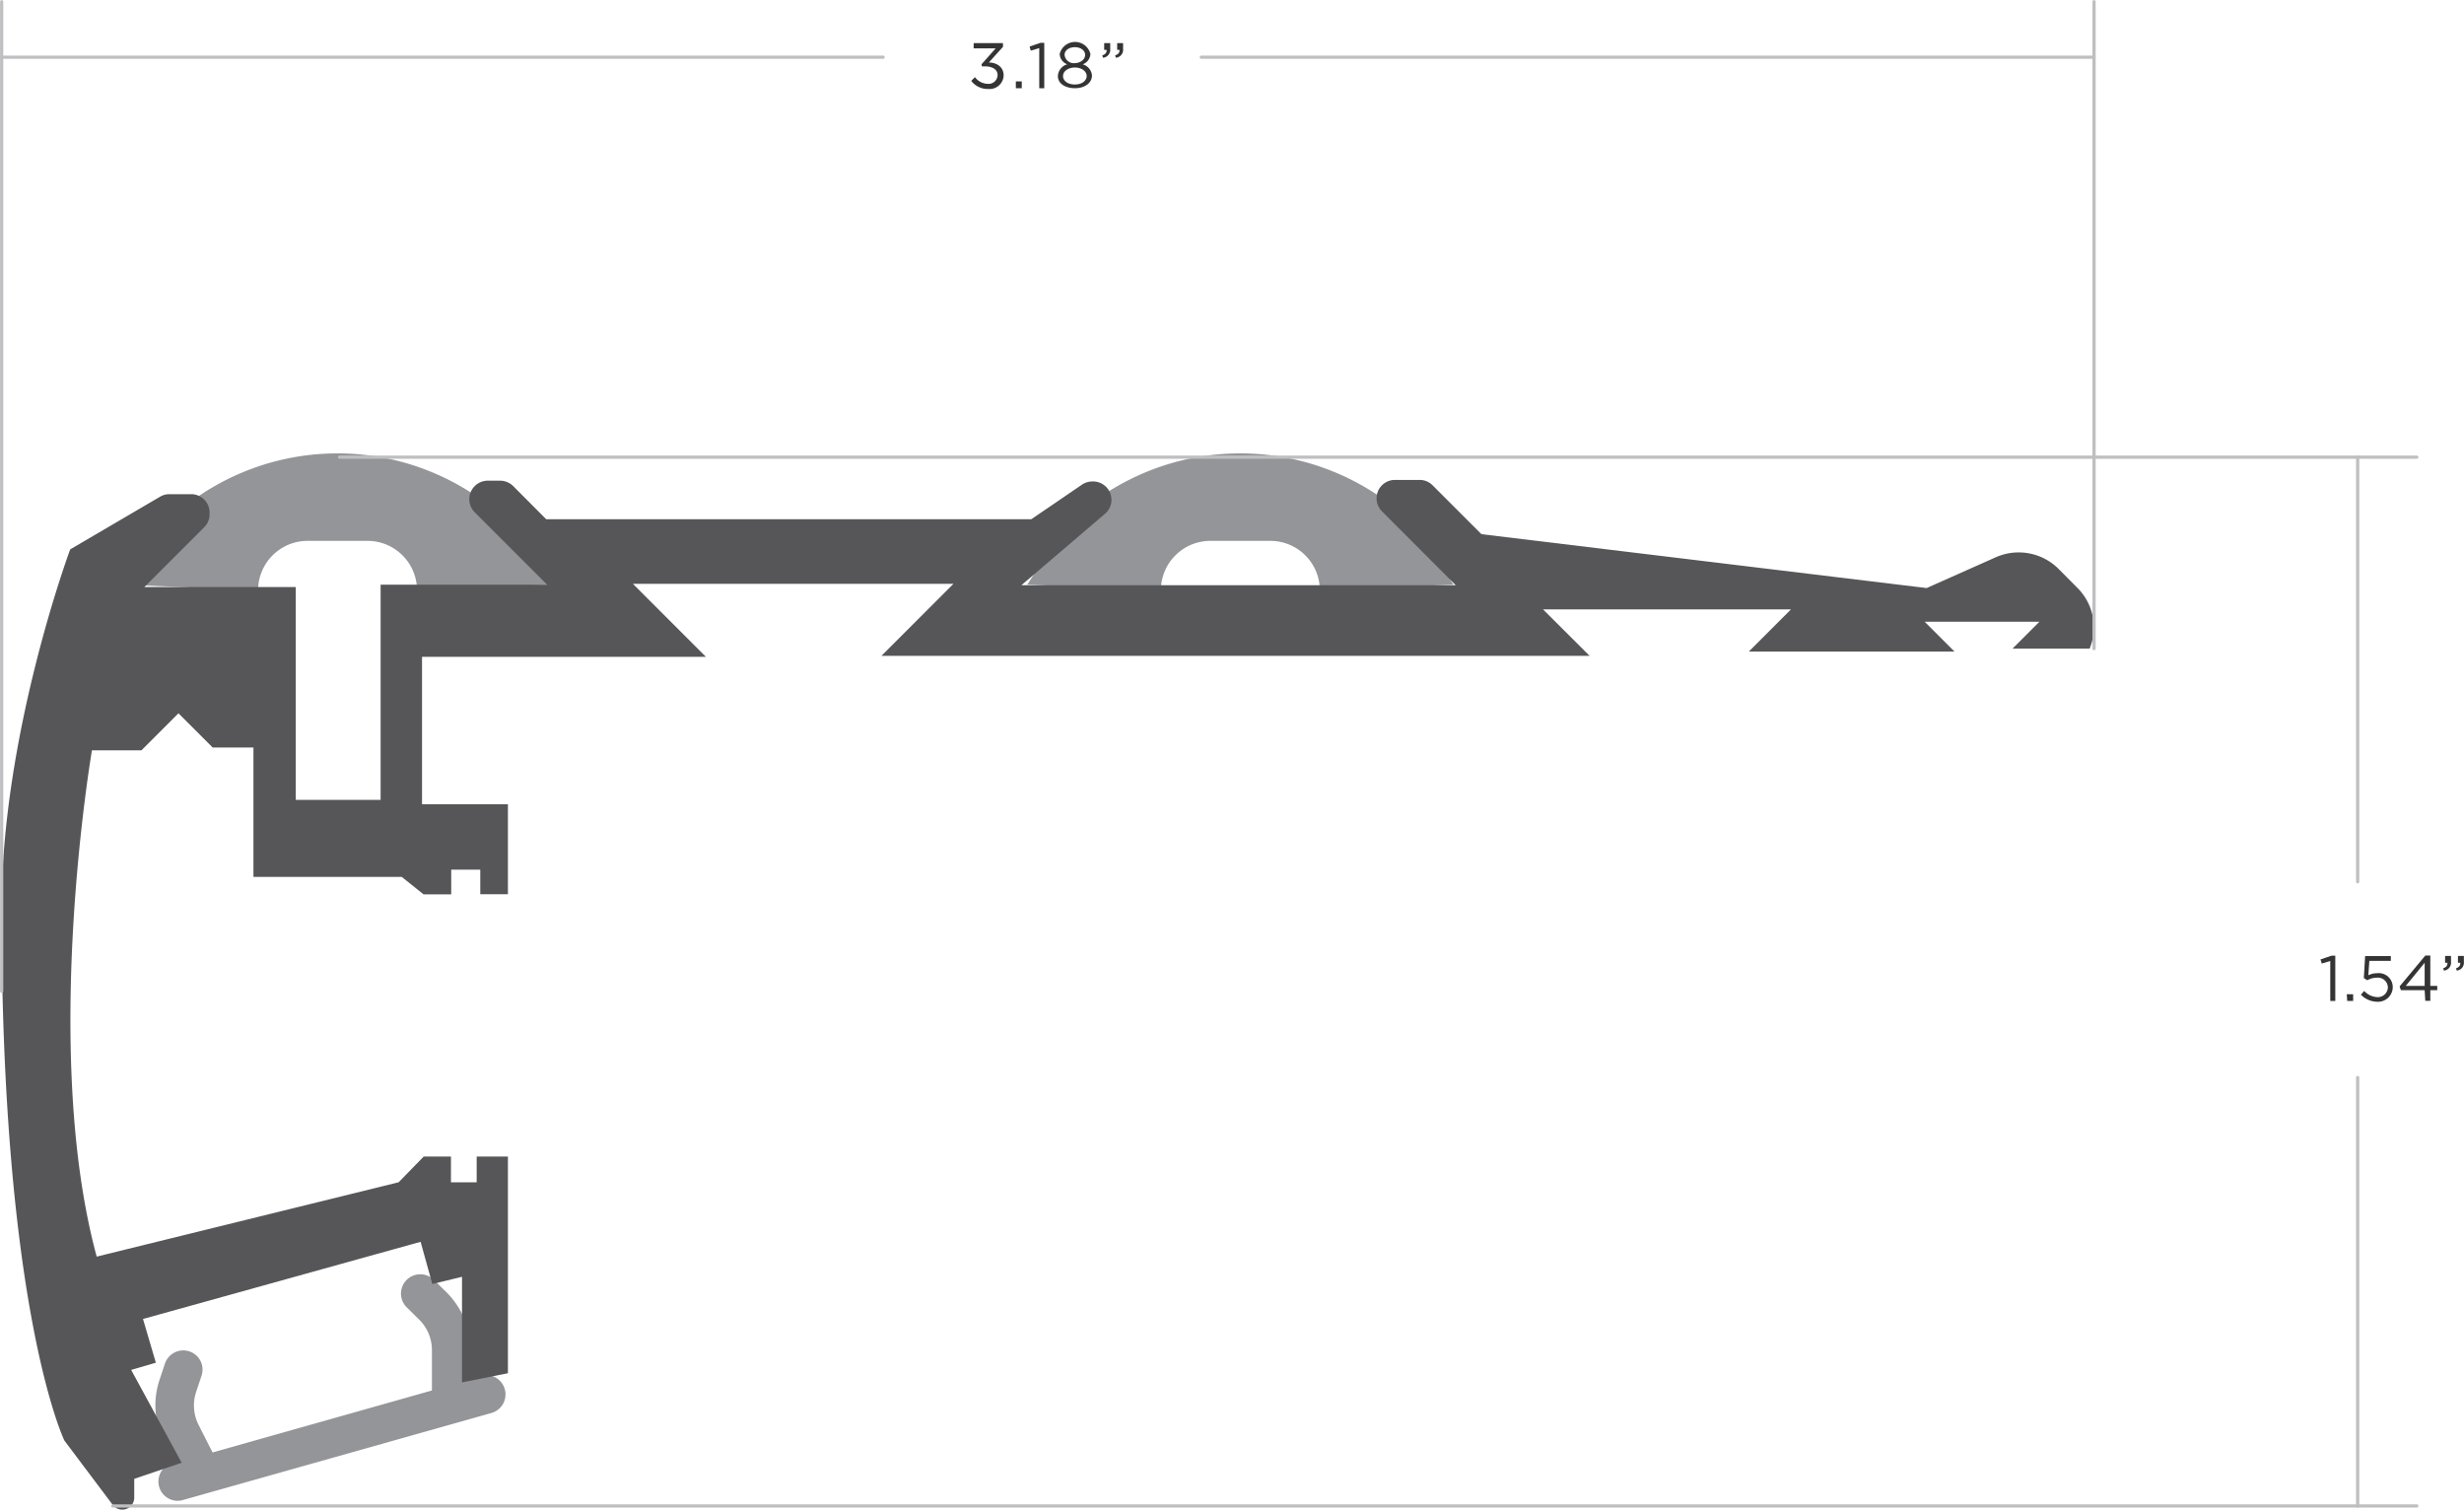 <svg xmlns="http://www.w3.org/2000/svg" viewBox="0 0 191.62 117.41"><defs><style>.cls-1{fill:#939598;}.cls-2{fill:#565659;}.cls-3{fill:#343435;}.cls-4{fill:none;stroke:#bfbfc1;stroke-linecap:round;stroke-linejoin:round;stroke-width:0.25px;}</style></defs><title>st-003-dim</title><g id="Layer_2" data-name="Layer 2"><g id="Layer_1-2" data-name="Layer 1"><path class="cls-1" d="M13.42,113.78l.17,0-.82-1.62a6.33,6.33,0,0,1-.35-4.9l.41-1.23a1.51,1.51,0,0,1,1.9-.94,1.49,1.49,0,0,1,.94,1.9l-.41,1.23a3.36,3.36,0,0,0,.18,2.58l1.09,2.15,17.06-4.82V105a3.34,3.34,0,0,0-1-2.39l-.92-.91a1.5,1.5,0,1,1,2.1-2.14l.93.91a6.4,6.4,0,0,1,1.9,4.53v2.22l.8-.23a1.5,1.5,0,0,1,.82,2.89l-24,6.77a1.51,1.51,0,0,1-.41.06,1.5,1.5,0,0,1-.41-2.94Z"/><path class="cls-1" d="M82.39,41.57A7.81,7.81,0,0,1,83.82,40a19.2,19.2,0,0,1,25-.23,8.88,8.88,0,0,1,1.71,1.79l2.5,3.9-10.39.45a3.85,3.85,0,0,0-3.84-3.85H94.12a3.85,3.85,0,0,0-3.84,3.85l-10.39-.45Z"/><path class="cls-1" d="M12.17,41.57A7.91,7.91,0,0,1,13.61,40a19.2,19.2,0,0,1,25-.23,8.88,8.88,0,0,1,1.71,1.79l2.5,3.9-10.39.45a3.85,3.85,0,0,0-3.85-3.85H23.91a3.85,3.85,0,0,0-3.84,3.85l-10.4-.45Z"/><path class="cls-2" d="M162.51,50.44h-6l2.09-2.09h-8.92L152,50.67h-16l3.28-3.28H120L123.62,51H68.55l5.6-5.6H49.22l5.68,5.68H32.82V62.54H39.5v7H37.35V67.63H35.09v1.92H32.94l-1.7-1.36H19.71V58.13H16.54l-2.66-2.66L11,58.35H7.15s-4,23.28.37,39.37L31,91.94l1.95-2h2.12v2h2v-2H39.5v16.85l-3.57.71V99.29l-2.31.56-.91-3.28-21.59,6,1,3.4-1.92.56,3.93,7.22L10.44,115v1.47a.93.93,0,0,1-1.67.56l-3.76-5S.12,102,.12,70.72c0-13.66,5.34-28,5.34-28l7-4.1a1.41,1.41,0,0,1,.72-.19h1.68a1.43,1.43,0,0,1,1.44,1.43V40a1.41,1.41,0,0,1-.42,1l-4.65,4.65H23V62.2H29.6V45.47H42.55l-5.64-5.64a1.44,1.44,0,0,1,1-2.45h1a1.45,1.45,0,0,1,1,.42l2.57,2.58H80.2l3.94-2.69a1.46,1.46,0,0,1,.81-.25h0A1.43,1.43,0,0,1,85.88,40l-6.45,5.51h33.78l-5.74-5.75a1.43,1.43,0,0,1,1-2.44h1.94a1.42,1.42,0,0,1,1,.42l3.8,3.8,34.62,4.19,5.39-2.4a4.39,4.39,0,0,1,4.86.9l1.47,1.48a4.34,4.34,0,0,1,.94,4.77Z"/><path class="cls-3" d="M75.53,6.29,75.82,6a1.28,1.28,0,0,0,1,.52.7.7,0,0,0,.76-.68h0c0-.44-.4-.68-1-.68h-.22L76.33,5l1.1-1.24H75.72V3.35H78v.29l-1.1,1.22c.61,0,1.15.35,1.15,1h0a1.09,1.09,0,0,1-1.17,1.06A1.62,1.62,0,0,1,75.53,6.29Z"/><path class="cls-3" d="M79,6.33h.46v.53H79Z"/><path class="cls-3" d="M80.82,3.74l-.66.2-.09-.32.85-.29h.29V6.86h-.39Z"/><path class="cls-3" d="M82.27,5.92h0A1,1,0,0,1,83,5a.89.89,0,0,1-.59-.8h0a1.23,1.23,0,0,1,2.39,0h0a.9.9,0,0,1-.6.8,1,1,0,0,1,.72.86h0c0,.6-.57,1-1.32,1S82.27,6.5,82.27,5.92Zm2.24,0h0c0-.39-.41-.67-.92-.67s-.92.28-.92.67h0c0,.35.35.65.92.65S84.51,6.26,84.51,5.91Zm-.12-1.65h0c0-.34-.34-.6-.8-.6s-.8.25-.8.6h0a.72.72,0,0,0,.8.64C84,4.9,84.39,4.64,84.39,4.26Z"/><path class="cls-3" d="M85.72,4.31c.25-.09.35-.22.34-.43h-.19V3.35h.47V3.8a.62.62,0,0,1-.56.69Zm1,0c.25-.09.36-.22.34-.43h-.18V3.35h.46V3.8a.62.62,0,0,1-.56.69Z"/><path class="cls-3" d="M181.22,74.73l-.66.2-.1-.32.86-.29h.29v3.52h-.39Z"/><path class="cls-3" d="M182.5,77.32H183v.52h-.46Z"/><path class="cls-3" d="M183.6,77.35l.26-.29a1.45,1.45,0,0,0,1,.48.78.78,0,0,0,.84-.77h0a.78.78,0,0,0-.87-.74,1.49,1.49,0,0,0-.73.2l-.27-.17.1-1.71h2v.37h-1.67l-.08,1.12a1.6,1.6,0,0,1,.69-.16,1.09,1.09,0,0,1,1.21,1.07h0a1.15,1.15,0,0,1-1.25,1.15A1.81,1.81,0,0,1,183.6,77.35Z"/><path class="cls-3" d="M188.56,77h-1.85l-.1-.29,2-2.4H189v2.36h.54V77H189v.83h-.39Zm0-.33v-1.8l-1.47,1.8Z"/><path class="cls-3" d="M190,75.3c.25-.09.35-.22.33-.43h-.18v-.53h.46v.45a.62.62,0,0,1-.55.69Zm1,0c.25-.09.35-.22.33-.43h-.18v-.53h.46v.45a.62.62,0,0,1-.55.69Z"/><line class="cls-4" x1="26.41" y1="35.55" x2="187.95" y2="35.55"/><line class="cls-4" x1="8.77" y1="117.11" x2="187.95" y2="117.11"/><line class="cls-4" x1="0.13" y1="77.09" x2="0.13" y2="0.13"/><line class="cls-4" x1="93.42" y1="4.45" x2="162.85" y2="4.45"/><line class="cls-4" x1="0.13" y1="4.45" x2="68.68" y2="4.45"/><line class="cls-4" x1="183.35" y1="83.79" x2="183.35" y2="117.11"/><line class="cls-4" x1="183.35" y1="35.55" x2="183.35" y2="68.57"/><line class="cls-4" x1="162.85" y1="50.44" x2="162.85" y2="0.13"/></g></g></svg>